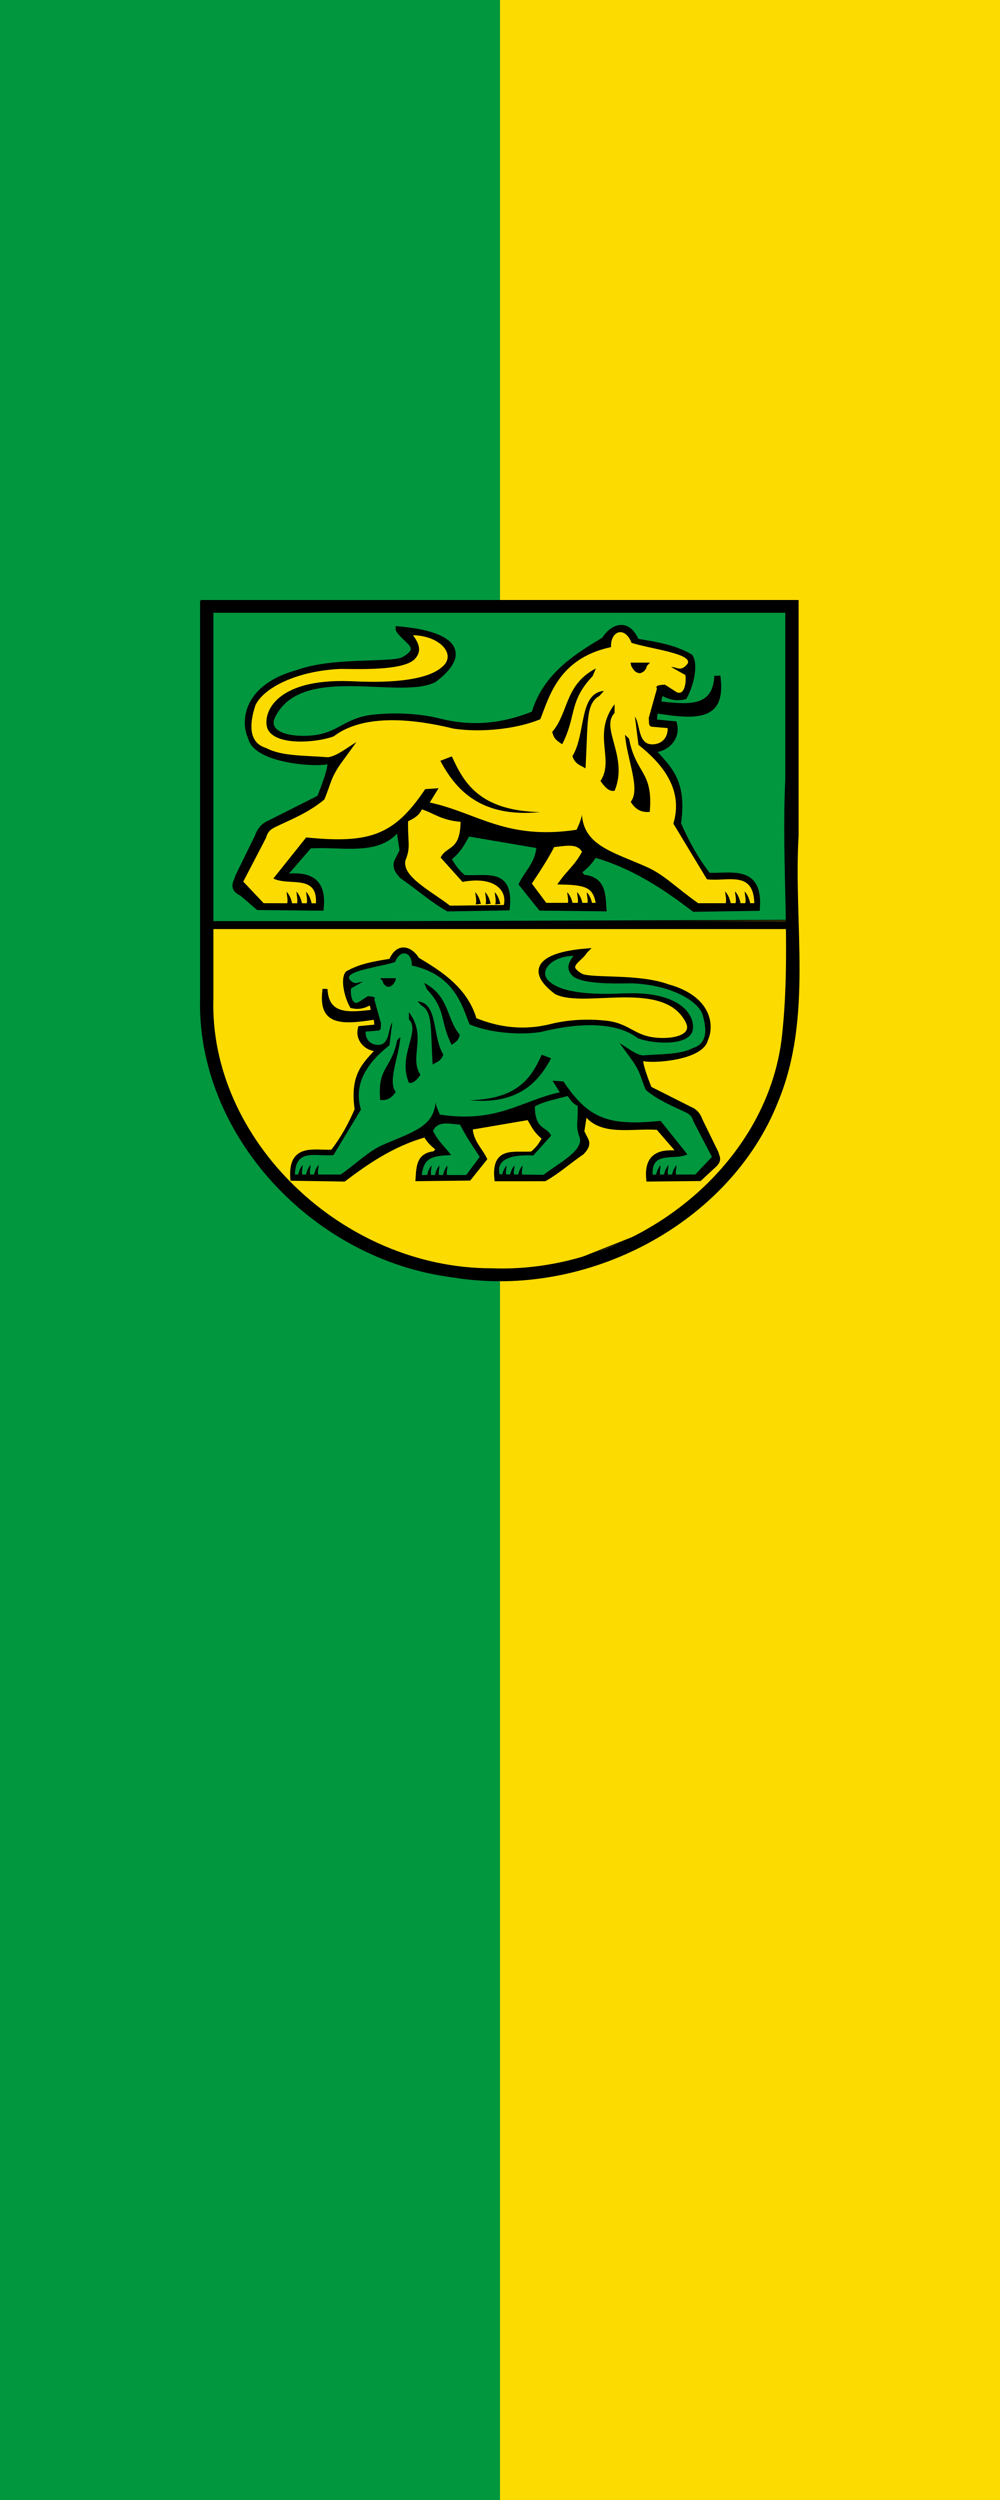 <?xml version="1.0" encoding="UTF-8" standalone="no"?>
<!-- Created with Inkscape (http://www.inkscape.org/) -->

<svg
   version="1.0"
   width="600"
   height="1500"
   id="svg2"
   xmlns="http://www.w3.org/2000/svg"
   xmlns:svg="http://www.w3.org/2000/svg">
  <defs
     id="defs5" />
  <g
     id="g5530"
     transform="translate(893.092,326.775)">
    <path
       id="rect4018"
       style="fill:#00973f;fill-opacity:1;stroke:none;stroke-width:1;stroke-linecap:round;stroke-linejoin:round;stroke-miterlimit:5;stroke-dasharray:none;stop-color:#000000"
       d="m -893.092,-326.775 h 600 V 1173.225 h -600 z" />
    <path
       id="rect4018-9"
       style="fill:#fcdb00;stroke:none;stroke-width:1;stroke-linecap:round;stroke-linejoin:round;stroke-miterlimit:5;stroke-dasharray:none;stop-color:#000000"
       d="m -593.092,-326.775 h 300 V 1173.225 h -300 z" />
  </g>
  <g
     id="g71569"
     transform="matrix(0.592,0,0,0.592,120,360)">
    <path
       d="m 1.065,10.935 4.127,323.981 592.245,-4.127 -2.064,-319.853 z"
       id="path3517"
       style="fill:#00973f;fill-opacity:1;fill-rule:evenodd;stroke:#000000;stroke-width:1px;stroke-linecap:butt;stroke-linejoin:miter;stroke-opacity:1" />
    <path
       d="M 7.256,326.661 603.628,324.598 v 45.399 59.844 l -14.445,43.335 -16.509,55.716 -88.734,99.051 -140.323,55.716 -111.433,-10.318 -90.797,-35.081 L 62.972,566.035 17.574,479.365 3.129,343.17 Z"
       id="path3519"
       style="fill:#fcdb00;fill-opacity:1;fill-rule:evenodd;stroke:#000000;stroke-width:1px;stroke-linecap:butt;stroke-linejoin:miter;stroke-opacity:1" />
    <path
       d="M 5.909,329.47 H 601.947"
       id="path3414"
       style="fill:none;fill-rule:evenodd;stroke:#000000;stroke-width:8.055;stroke-linecap:butt;stroke-linejoin:miter;stroke-miterlimit:4;stroke-dasharray:none;stroke-opacity:1" />
    <path
       d="m 1.846,1.767 c 0,133.953 0,267.906 0,401.859 -3.538,136.257 112.34,263.722 255.581,281.353 135.067,21.957 278.757,-55.387 326.753,-176.88 35.486,-85.29 15.45,-179.513 20.734,-269.035 0,-79.084 0,-158.214 0,-237.298 -201.006,0 -402.062,0 -603.068,0 z m 9.968,9.404 c 194.377,0 388.755,0 583.132,0 0,57.032 0,114.018 0,171.05 -4.137,86.371 6.08,173.166 -3.289,259.302 -14.504,135.646 -152.262,242.893 -295.752,237.58 C 143.193,679.291 7.279,547.735 11.814,403.627 c 0,-130.803 0,-261.653 0,-392.456 z"
       id="path2244"
       style="fill:#000000;fill-opacity:1;fill-rule:nonzero;stroke:#000000;stroke-width:3.534;stroke-linecap:round;stroke-linejoin:miter;stroke-miterlimit:4;stroke-dasharray:none;stroke-dashoffset:0;stroke-opacity:1" />
    <g
       transform="translate(1947.305,110.861)"
       id="g3523">
      <path
         d="m -1745.931,-81.057 c 55.281,4.808 71.457,23.881 35.596,50.79 -35.707,17.527 -135.408,-20.127 -163.625,36.812 -8.071,16.902 12.377,24.56 36.642,23.232 32.486,-1.778 36.285,-19 68.159,-21.604 27.943,-2.704 51.168,0.765 64.66,4.193 32.987,8.381 64.812,5.102 96.103,-7.79 11.337,-40.148 46.927,-60.302 71.141,-75.063 6.931,-11.858 22.842,-20.426 32.067,1.782 18.58,3.124 37.289,5.731 54.233,15.4 5.472,7.118 1.391,27.592 -5.585,40.187 -6.02,1.268 -12.563,1.493 -21.926,-3.923 -3.517,0.178 -4.201,6.959 -4.437,11.837 25.156,2.377 58.304,8.859 59.938,-28.624 5.406,39.727 -15.614,42.21 -60.901,34.875 -3.498,-0.567 -3.945,11.105 -2.399,12.173 l 19.396,1.807 c 3.706,14.482 -9.176,26.432 -23.159,25.455 16.455,18.963 33.575,30.773 27.139,75.297 8.04,18.837 17.855,36.661 30.532,52.848 22.308,1.288 52.362,-8.702 49.467,32.463 l -63.508,0.995 c -27.248,-20.63 -59.878,-43.595 -101.546,-55.227 -4.433,8.673 -10.326,12.965 -16.034,17.815 l 4.423,5.805 c 20.02,1.851 20.021,15.54 21.096,31.109 l -63.308,-0.706 -19.139,-23.906 c 5.746,-11.764 17.151,-21.3 17.735,-39.025 l -73.042,-12.471 c -5.136,8.605 -8.446,17.21 -19.957,25.815 4.617,6.194 5.214,10.378 15.88,19.597 23.579,1.616 47.504,-7.625 43.938,29.772 l -59.457,1.028 c -16.53,-9.517 -29.891,-21.574 -46.421,-32.989 -3.031,-3.527 -8.072,-8.585 -4.756,-15.286 l 5.132,-10.121 -3.837,-24.941 c -18.544,28.711 -58.507,16.962 -90.857,19.597 l -27.716,32.067 c 18.022,-1.591 42.706,-3.729 39.313,30.919 l -63.26,-0.634 -16.313,-13.983 c -11.421,-5.493 -5.312,-10.986 -4.184,-16.48 l 19.927,-40.739 c 3.165,-8.742 7.747,-11.814 12.583,-13.873 l 50.341,-25.378 c 0,0 16.928,-40.573 8.514,-37.652 -10.778,3.742 -72.792,-0.448 -78.112,-23.4 -8.255,-17.427 -4.333,-51.657 47.073,-65.71 35.977,-13.169 92.74,-7.105 107.011,-12.95 23.669,-13.091 2.053,-19.696 -4.557,-31.193 z"
         id="path2384"
         style="fill:#000000;fill-rule:evenodd;stroke:#000000;stroke-width:6.159px;stroke-linecap:butt;stroke-linejoin:miter;stroke-opacity:1" />
      <path
         d="m -1736.413,113.363 c 5.97,-2.692 11.322,-6.002 13.944,-12.043 12.043,3.803 19.198,10.888 39.298,12.677 -0.561,29.744 -13.659,23.559 -20.282,36.128 l 22.184,24.719 c 33.395,-6.25 45.463,9.506 41.833,23.452 l -54.509,0.634 c -18.804,-14.578 -49.508,-29.741 -45.002,-46.27 5.412,-13.596 2.117,-16.731 2.535,-39.298 z"
         id="path3196"
         style="fill:#fcdb00;fill-opacity:1;fill-rule:evenodd;stroke:none;stroke-width:1px;stroke-linecap:butt;stroke-linejoin:miter;stroke-opacity:1" />
      <path
         d="m -1731.501,-75.173 c 27.986,0.506 45.336,20.476 28.712,32.877 -22.846,19.187 -89.351,13.504 -92.354,13.734 -77.47,-3.002 -89.298,34.073 -83.654,48.362 8.058,17.623 50.203,13.913 67.102,7.484 36.017,-27.634 99.958,-12.906 121.282,-7.796 29.33,4.438 65.62,-0.058 87.99,-9.506 8.987,-22.151 18.146,-61.665 71.71,-73.103 -0.802,-16.181 13.825,-22.01 20.783,-4.316 19.122,6.275 67.416,11.485 55.409,22.741 -6.073,6.558 -10.193,1.398 -15.239,1.793 l 14.342,8.067 c 1.102,4.732 0.039,21.647 -8.94,17.322 l -11.832,-7.601 c -4.842,0.431 -10.285,0.604 -7.981,4.098 l -8.401,30.004 c 0.807,3.185 -0.96,8.3 3.617,8.658 l 15.609,1.301 c 0.394,9.048 -5.205,15.816 -14.259,16.466 -16.181,1.21 -13.187,-19.819 -18.907,-28.119 l 3.586,28.684 c 34.01,26.592 43.416,53.185 35.373,79.777 l 34.062,56.471 c 21.288,2.491 47.076,-9.336 47.99,24.202 l -56.885,0.035 c -22.454,-15.915 -34.612,-28.935 -51.867,-36.609 -34.932,-15.536 -64.302,-21.95 -66.041,-53.96 0.37,4.467 -5.378,16.135 -5.378,16.135 -71.523,10.715 -100.556,-17.197 -148.769,-27.672 l 8.935,-14.458 -13.59,0.954 c -31.159,46.596 -56.091,55.452 -120.576,48.924 l -33.282,41.609 c 15.509,8.029 44.953,-4.914 43.142,25.16 l -52.984,-0.104 -20.664,-21.904 23.114,-44.436 c 2.072,-7.602 5.878,-9.182 12.443,-12.323 15.726,-7.352 31.561,-13.946 46.563,-26.373 6.573,-15.238 6.25,-22.276 18.129,-38.398 l 14.4,-19.836 c -9.692,5.787 -19.818,14.178 -28.742,15.354 -21.761,-1.843 -46.337,-0.872 -61.849,-8.964 -3.417,-1.707 -24.479,-4.881 -11.739,-43.748 8.566,-17.955 41.946,-34.493 84.345,-36.723 6.947,-0.722 61.583,3.215 76.192,-9.166 8.842,-8.366 5.387,-16.732 -0.897,-25.098 z"
         id="path3198"
         style="fill:#fcdb00;fill-opacity:1;fill-rule:evenodd;stroke:none;stroke-width:1px;stroke-linecap:butt;stroke-linejoin:miter;stroke-opacity:1" />
      <path
         d="m -1703.713,52.112 11.653,-4.482 c 12.077,26.496 27.85,55.197 89.637,56.471 -61.692,6.218 -86.486,-24.189 -101.29,-51.99 z"
         id="path3202"
         style="fill:#000000;fill-rule:evenodd;stroke:none;stroke-width:1px;stroke-linecap:butt;stroke-linejoin:miter;stroke-opacity:1" />
      <path
         d="m -1510.994,-47.385 h 19.72 l -3.147,3.433 c -1.039,4.839 -3.825,6.183 -6.713,7.324 -5.677,-0.371 -6.907,-4.076 -9.008,-7.128 z"
         id="path3204"
         style="fill:#000000;fill-rule:evenodd;stroke:none;stroke-width:1px;stroke-linecap:butt;stroke-linejoin:miter;stroke-opacity:1" />
      <path
         d="m -1546.115,-41.516 -3.181,7.714 c -24.572,25.954 -15.995,39.91 -30.93,69.169 -3.995,-2.913 -8.548,-4.712 -10.04,-12.633 16.792,-19.496 12.297,-47.502 44.151,-64.25 z"
         id="path3206"
         style="fill:#000000;fill-rule:evenodd;stroke:none;stroke-width:1px;stroke-linecap:butt;stroke-linejoin:miter;stroke-opacity:1" />
      <path
         d="m -1537.885,-18.702 -4.646,5.076 c -14.188,8.081 -11.331,26.748 -14.065,73.48 -4.66,-3.323 -10.201,-3.561 -13.269,-12.456 13.942,-22.442 6.214,-63.962 31.98,-66.1 z"
         id="path3208"
         style="fill:#000000;fill-rule:evenodd;stroke:none;stroke-width:1px;stroke-linecap:butt;stroke-linejoin:miter;stroke-opacity:1" />
      <path
         d="m -1527.128,-5.256 v 8.964 c -14.85,15.021 14.349,44.645 0.027,78.785 -5.887,1.171 -10.149,-4.158 -14.315,-9.874 14.536,-22.182 -8.739,-47.182 14.287,-77.875 z"
         id="path3210"
         style="fill:#000000;fill-rule:evenodd;stroke:none;stroke-width:1px;stroke-linecap:butt;stroke-linejoin:miter;stroke-opacity:1" />
      <path
         d="m -1516.561,25.712 4.077,3.965 c 7.051,36.547 24.662,32.558 21.008,74.228 -7.156,0.649 -13.847,-1.262 -19.258,-10.214 10.181,-12.907 -3.705,-42.353 -5.827,-67.978 z"
         id="path3212"
         style="fill:#000000;fill-rule:evenodd;stroke:none;stroke-width:1px;stroke-linecap:butt;stroke-linejoin:miter;stroke-opacity:1" />
      <path
         d="m -1556.67,144.326 c -7.49,14.661 -15.596,20.509 -22.595,30.14 25.088,0.577 34.118,4.253 36.526,24.689 h -55.202 l -16.807,-22.559 c 8.935,-13.369 17.604,-26.48 24.5,-40.075 10.9,-0.298 27.112,-6.02 33.578,7.806 z"
         id="path3214"
         style="fill:#fcdb00;fill-opacity:1;fill-rule:evenodd;stroke:#000000;stroke-width:6.159px;stroke-linecap:butt;stroke-linejoin:miter;stroke-opacity:1" />
      <path
         d="m -1859.541,184.815 c 0.243,4.137 1.662,8.274 0.474,12.411 l 5.209,-0.591 c -1.127,-4.025 -2.197,-8.057 -5.682,-11.82 z"
         id="path3416"
         style="fill:#000000;fill-rule:evenodd;stroke:none;stroke-width:1px;stroke-linecap:butt;stroke-linejoin:miter;stroke-opacity:1" />
      <path
         d="m -1849.561,184.717 c 0.243,4.137 1.662,8.274 0.474,12.411 l 5.209,-0.591 c -1.127,-4.025 -2.196,-8.057 -5.682,-11.82 z"
         id="path3418"
         style="fill:#000000;fill-rule:evenodd;stroke:none;stroke-width:1px;stroke-linecap:butt;stroke-linejoin:miter;stroke-opacity:1" />
      <path
         d="m -1839.763,184.833 c 0.243,4.137 1.662,8.274 0.474,12.411 l 5.209,-0.591 c -1.127,-4.025 -2.197,-8.057 -5.682,-11.82 z"
         id="path3420"
         style="fill:#000000;fill-rule:evenodd;stroke:none;stroke-width:1px;stroke-linecap:butt;stroke-linejoin:miter;stroke-opacity:1" />
      <path
         d="m -1668.318,185.271 c 0.243,4.137 1.662,8.274 0.474,12.411 l 5.209,-0.591 c -1.127,-4.025 -2.196,-8.057 -5.682,-11.82 z"
         id="path3422"
         style="fill:#000000;fill-rule:evenodd;stroke:none;stroke-width:1px;stroke-linecap:butt;stroke-linejoin:miter;stroke-opacity:1" />
      <path
         d="m -1658.337,185.173 c 0.243,4.137 1.662,8.274 0.474,12.411 l 5.209,-0.591 c -1.127,-4.025 -2.197,-8.057 -5.682,-11.82 z"
         id="path3424"
         style="fill:#000000;fill-rule:evenodd;stroke:none;stroke-width:1px;stroke-linecap:butt;stroke-linejoin:miter;stroke-opacity:1" />
      <path
         d="m -1648.54,185.288 c 0.243,4.137 1.662,8.274 0.474,12.411 l 5.209,-0.591 c -1.127,-4.025 -2.196,-8.057 -5.682,-11.82 z"
         id="path3426"
         style="fill:#000000;fill-rule:evenodd;stroke:none;stroke-width:1px;stroke-linecap:butt;stroke-linejoin:miter;stroke-opacity:1" />
      <g
         transform="matrix(6.159,0,0,6.159,-2295.873,-204.127)"
         id="g3434">
        <path
           d="m 117.024,63.225 c 0.039,0.672 0.27,1.343 0.077,2.015 l 0.846,-0.096 c -0.183,-0.654 -0.357,-1.308 -0.923,-1.919 z"
           id="path3428"
           style="fill:#000000;fill-rule:evenodd;stroke:none;stroke-width:1px;stroke-linecap:butt;stroke-linejoin:miter;stroke-opacity:1" />
        <path
           d="m 118.644,63.209 c 0.039,0.672 0.27,1.343 0.077,2.015 l 0.846,-0.096 c -0.183,-0.654 -0.357,-1.308 -0.923,-1.919 z"
           id="path3430"
           style="fill:#000000;fill-rule:evenodd;stroke:none;stroke-width:1px;stroke-linecap:butt;stroke-linejoin:miter;stroke-opacity:1" />
        <path
           d="m 120.235,63.228 c 0.039,0.672 0.27,1.343 0.077,2.015 l 0.846,-0.096 c -0.183,-0.654 -0.357,-1.308 -0.923,-1.919 z"
           id="path3432"
           style="fill:#000000;fill-rule:evenodd;stroke:none;stroke-width:1px;stroke-linecap:butt;stroke-linejoin:miter;stroke-opacity:1" />
      </g>
      <path
         d="m -1415.06,184.519 c 0.243,4.137 1.662,8.274 0.473,12.411 l 5.209,-0.591 c -1.127,-4.025 -2.196,-8.057 -5.682,-11.82 z"
         id="path3439"
         style="fill:#000000;fill-rule:evenodd;stroke:none;stroke-width:1px;stroke-linecap:butt;stroke-linejoin:miter;stroke-opacity:1" />
      <path
         d="m -1405.079,184.421 c 0.243,4.137 1.662,8.274 0.474,12.411 l 5.209,-0.591 c -1.127,-4.025 -2.196,-8.057 -5.682,-11.82 z"
         id="path3441"
         style="fill:#000000;fill-rule:evenodd;stroke:none;stroke-width:1px;stroke-linecap:butt;stroke-linejoin:miter;stroke-opacity:1" />
      <path
         d="m -1395.281,184.537 c 0.243,4.137 1.662,8.274 0.473,12.411 l 5.209,-0.591 c -1.126,-4.025 -2.196,-8.057 -5.682,-11.82 z"
         id="path3443"
         style="fill:#000000;fill-rule:evenodd;stroke:none;stroke-width:1px;stroke-linecap:butt;stroke-linejoin:miter;stroke-opacity:1" />
    </g>
    <path
       d="m 390.286,355.843 c -45.112,3.923 -58.313,19.488 -29.048,41.447 29.139,14.303 110.499,-16.424 133.526,30.04 6.586,13.793 -10.1,20.042 -29.902,18.958 -26.511,-1.451 -29.611,-15.505 -55.621,-17.63 -22.803,-2.207 -41.755,0.625 -52.766,3.422 -26.919,6.839 -52.889,4.164 -78.425,-6.357 -9.252,-32.763 -38.294,-49.209 -58.054,-61.255 -5.656,-9.676 -18.64,-16.668 -26.168,1.454 -15.162,2.549 -30.43,4.677 -44.257,12.567 -4.465,5.809 -1.135,22.517 4.558,32.795 4.913,1.035 10.252,1.219 17.892,-3.201 2.87,0.145 3.428,5.679 3.621,9.659 -20.529,1.94 -47.579,7.23 -48.912,-23.359 -4.411,32.419 12.742,34.445 49.699,28.459 2.855,-0.462 3.219,9.062 1.958,9.934 l -15.828,1.474 c -3.024,11.818 7.488,21.57 18.899,20.773 -13.428,15.475 -27.399,25.112 -22.147,61.446 -6.561,15.372 -14.57,29.917 -24.916,43.127 -18.204,1.051 -42.73,-7.101 -40.367,26.492 l 51.826,0.812 c 22.235,-16.835 48.863,-35.576 82.867,-45.068 3.617,7.078 8.427,10.58 13.084,14.538 l -3.609,4.737 c -16.337,1.511 -16.338,12.681 -17.216,25.387 l 51.662,-0.576 15.618,-19.508 c -4.689,-9.6 -13.996,-17.382 -14.472,-31.846 l 59.606,-10.177 c 4.191,7.022 6.893,14.044 16.286,21.066 -3.768,5.054 -4.255,8.469 -12.959,15.992 -19.241,1.319 -38.766,-5.368 -35.855,25.149 l 48.52,-0.015 c 13.489,-7.767 24.393,-17.605 37.882,-26.92 2.474,-2.878 6.588,-7.006 3.881,-12.474 l -4.188,-8.259 3.131,-20.353 c 15.133,23.43 47.745,13.842 74.144,15.992 l 22.618,26.168 c -14.707,-1.299 -34.85,-2.11 -32.081,26.165 l 51.623,-0.517 13.312,-12.344 c 7.72,-6.616 4.335,-8.966 3.415,-13.448 l -16.261,-33.245 c -2.583,-7.134 -6.322,-9.641 -10.269,-11.321 l -41.081,-20.71 c 0,0 -13.814,-33.109 -6.947,-30.726 8.796,3.053 59.402,-0.366 63.744,-19.095 6.736,-14.221 3.536,-42.154 -38.414,-53.622 -29.359,-10.746 -75.68,-5.798 -87.326,-10.568 -19.315,-10.683 -1.676,-16.073 3.719,-25.455 z"
       id="path3574"
       style="fill:#000000;fill-rule:evenodd;stroke:#000000;stroke-width:5.026px;stroke-linecap:butt;stroke-linejoin:miter;stroke-opacity:1" />
    <path
       d="m 382.804,512.791 c -4.872,-2.197 -6.963,-5.467 -10.241,-10.112 -9.827,3.103 -23.067,4.9 -33.207,10.629 0.458,24.272 11.146,19.225 16.552,29.483 l -18.103,20.172 c -29.814,-1.4 -37.1,7.757 -34.138,19.138 l 44.482,0.517 c 15.345,-11.896 40.401,-24.27 36.724,-37.758 -4.416,-11.095 -1.728,-13.654 -2.069,-32.069 z"
       id="path3576"
       style="fill:#00973f;fill-opacity:1;fill-rule:evenodd;stroke:none;stroke-width:1px;stroke-linecap:butt;stroke-linejoin:miter;stroke-opacity:1" />
    <path
       d="m 378.511,360.644 c -22.838,0.413 -36.996,16.709 -23.431,26.83 18.643,15.657 72.915,11.02 75.366,11.208 63.219,-2.449 72.872,27.805 68.266,39.466 -6.576,14.382 -40.968,11.354 -54.758,6.107 -29.392,-22.551 -81.571,-10.532 -98.972,-6.362 -23.935,3.622 -53.549,-0.047 -71.804,-7.757 -7.334,-18.077 -14.808,-50.322 -58.519,-59.656 0.655,-13.205 -11.282,-17.962 -16.96,-3.522 -15.605,5.12 -55.014,9.373 -45.217,18.558 4.956,5.352 8.318,1.141 12.435,1.463 l -11.704,6.583 c -0.899,3.861 -0.032,17.665 7.295,14.136 l 9.655,-6.203 c 3.951,0.352 8.393,0.493 6.513,3.344 l 6.856,24.485 c -0.658,2.599 0.783,6.773 -2.952,7.065 l -12.738,1.061 c -0.321,7.383 4.247,12.906 11.636,13.437 13.204,0.987 10.761,-16.173 15.429,-22.946 l -2.926,23.407 c -27.753,21.701 -35.429,43.401 -28.866,65.102 l -27.797,46.084 c -17.372,2.033 -38.416,-7.618 -39.162,19.75 l 46.42,0.029 c 18.324,-12.987 28.245,-23.612 42.326,-29.875 28.506,-12.678 52.473,-17.912 53.893,-44.034 -0.302,3.645 4.389,13.167 4.389,13.167 58.366,8.744 82.058,-14.034 121.403,-22.581 l -7.292,-11.798 11.09,0.779 c 25.427,38.024 45.773,45.251 98.396,39.925 l 27.159,33.955 c -12.656,6.552 -36.684,-4.01 -35.206,20.532 l 43.238,-0.085 16.863,-17.875 -18.862,-36.262 c -1.691,-6.204 -4.797,-7.493 -10.154,-10.056 -12.833,-6 -25.756,-11.38 -37.998,-21.522 -5.364,-12.435 -5.1,-18.178 -14.794,-31.335 l -11.751,-16.187 c 7.909,4.723 16.173,11.57 23.455,12.53 17.758,-1.504 37.813,-0.712 50.472,-7.315 2.788,-1.393 19.976,-3.983 9.58,-35.701 -6.991,-14.652 -34.23,-28.148 -68.83,-29.968 -5.669,-0.59 -50.255,2.624 -62.176,-7.48 -7.216,-6.827 -4.396,-13.654 0.732,-20.482 z"
       id="path3578"
       style="fill:#00973f;fill-opacity:1;fill-rule:evenodd;stroke:none;stroke-width:1px;stroke-linecap:butt;stroke-linejoin:miter;stroke-opacity:1" />
    <path
       d="m 355.835,464.515 -9.509,-3.657 c -9.855,21.622 -22.727,45.043 -73.148,46.084 50.344,5.074 70.576,-19.74 82.657,-42.426 z"
       id="path3580"
       style="fill:#000000;fill-rule:evenodd;stroke:none;stroke-width:1px;stroke-linecap:butt;stroke-linejoin:miter;stroke-opacity:1" />
    <path
       d="m 198.566,383.32 h -16.093 l 2.568,2.801 c 0.848,3.949 3.122,5.046 5.478,5.977 4.633,-0.303 5.637,-3.326 7.351,-5.817 z"
       id="path3582"
       style="fill:#000000;fill-rule:evenodd;stroke:none;stroke-width:1px;stroke-linecap:butt;stroke-linejoin:miter;stroke-opacity:1" />
    <path
       d="m 227.227,388.11 2.596,6.295 c 20.052,21.179 13.053,32.569 25.241,56.445 3.26,-2.377 6.976,-3.846 8.193,-10.309 -13.703,-15.91 -10.035,-38.764 -36.03,-52.432 z"
       id="path3584"
       style="fill:#000000;fill-rule:evenodd;stroke:none;stroke-width:1px;stroke-linecap:butt;stroke-linejoin:miter;stroke-opacity:1" />
    <path
       d="m 220.51,406.728 3.791,4.143 c 11.578,6.595 9.246,21.828 11.477,59.963 3.803,-2.712 8.325,-2.906 10.829,-10.165 -11.377,-18.313 -5.071,-52.197 -26.097,-53.941 z"
       id="path3586"
       style="fill:#000000;fill-rule:evenodd;stroke:none;stroke-width:1px;stroke-linecap:butt;stroke-linejoin:miter;stroke-opacity:1" />
    <path
       d="m 211.732,417.7 v 7.315 c 12.119,12.258 -11.71,36.432 -0.022,64.293 4.804,0.956 8.282,-3.393 11.681,-8.057 -11.862,-18.102 7.132,-38.503 -11.659,-63.55 z"
       id="path3588"
       style="fill:#000000;fill-rule:evenodd;stroke:none;stroke-width:1px;stroke-linecap:butt;stroke-linejoin:miter;stroke-opacity:1" />
    <path
       d="m 203.109,442.971 -3.327,3.235 c -5.754,29.824 -20.126,26.569 -17.143,60.573 5.84,0.53 11.3,-1.03 15.715,-8.335 -8.309,-10.532 3.024,-34.562 4.755,-55.473 z"
       id="path3590"
       style="fill:#000000;fill-rule:evenodd;stroke:none;stroke-width:1px;stroke-linecap:butt;stroke-linejoin:miter;stroke-opacity:1" />
    <path
       d="m 236.125,538.059 c 6.113,11.964 12.727,16.737 18.439,24.595 -20.473,0.471 -27.842,3.471 -29.807,20.147 h 45.048 l 13.715,-18.409 c -7.291,-10.91 -14.366,-21.609 -19.993,-32.703 -8.895,-0.243 -22.124,-4.912 -27.402,6.37 z"
       id="path3592"
       style="fill:#00973f;fill-opacity:1;fill-rule:evenodd;stroke:none;stroke-width:5.026px;stroke-linecap:butt;stroke-linejoin:miter;stroke-opacity:1" />
    <path
       d="m 482.998,572.807 c -0.198,3.376 -1.357,6.752 -0.387,10.128 l -4.25,-0.482 c 0.92,-3.285 1.793,-6.575 4.637,-9.646 z"
       id="path3594"
       style="fill:#000000;fill-rule:evenodd;stroke:none;stroke-width:1px;stroke-linecap:butt;stroke-linejoin:miter;stroke-opacity:1" />
    <path
       d="m 474.854,572.728 c -0.198,3.376 -1.356,6.752 -0.387,10.128 l -4.25,-0.482 c 0.919,-3.285 1.792,-6.575 4.637,-9.646 z"
       id="path3596"
       style="fill:#000000;fill-rule:evenodd;stroke:none;stroke-width:1px;stroke-linecap:butt;stroke-linejoin:miter;stroke-opacity:1" />
    <path
       d="m 466.858,572.822 c -0.198,3.376 -1.357,6.752 -0.387,10.128 l -4.25,-0.482 c 0.92,-3.285 1.793,-6.575 4.637,-9.646 z"
       id="path3598"
       style="fill:#000000;fill-rule:evenodd;stroke:none;stroke-width:1px;stroke-linecap:butt;stroke-linejoin:miter;stroke-opacity:1" />
    <path
       d="m 326.951,573.179 c -0.199,3.376 -1.357,6.752 -0.387,10.128 l -4.25,-0.482 c 0.92,-3.285 1.792,-6.575 4.637,-9.646 z"
       id="path3600"
       style="fill:#000000;fill-rule:evenodd;stroke:none;stroke-width:1px;stroke-linecap:butt;stroke-linejoin:miter;stroke-opacity:1" />
    <path
       d="m 318.806,573.099 c -0.198,3.376 -1.357,6.752 -0.387,10.128 l -4.25,-0.482 c 0.92,-3.285 1.793,-6.575 4.637,-9.646 z"
       id="path3602"
       style="fill:#000000;fill-rule:evenodd;stroke:none;stroke-width:1px;stroke-linecap:butt;stroke-linejoin:miter;stroke-opacity:1" />
    <path
       d="m 310.81,573.193 c -0.199,3.376 -1.357,6.752 -0.387,10.128 l -4.25,-0.482 c 0.92,-3.285 1.792,-6.575 4.637,-9.646 z"
       id="path3604"
       style="fill:#000000;fill-rule:evenodd;stroke:none;stroke-width:1px;stroke-linecap:butt;stroke-linejoin:miter;stroke-opacity:1" />
    <g
       transform="matrix(-5.026,0,0,5.026,839.067,255.411)"
       id="g3606">
      <path
         d="m 117.024,63.225 c 0.039,0.672 0.27,1.343 0.077,2.015 l 0.846,-0.096 c -0.183,-0.654 -0.357,-1.308 -0.923,-1.919 z"
         id="path3608"
         style="fill:#000000;fill-rule:evenodd;stroke:none;stroke-width:1px;stroke-linecap:butt;stroke-linejoin:miter;stroke-opacity:1" />
      <path
         d="m 118.644,63.209 c 0.039,0.672 0.27,1.343 0.077,2.015 l 0.846,-0.096 c -0.183,-0.654 -0.357,-1.308 -0.923,-1.919 z"
         id="path3610"
         style="fill:#000000;fill-rule:evenodd;stroke:none;stroke-width:1px;stroke-linecap:butt;stroke-linejoin:miter;stroke-opacity:1" />
      <path
         d="m 120.235,63.228 c 0.039,0.672 0.27,1.343 0.077,2.015 l 0.846,-0.096 c -0.183,-0.654 -0.357,-1.308 -0.923,-1.919 z"
         id="path3612"
         style="fill:#000000;fill-rule:evenodd;stroke:none;stroke-width:1px;stroke-linecap:butt;stroke-linejoin:miter;stroke-opacity:1" />
    </g>
    <path
       d="m 120.279,572.566 c -0.198,3.376 -1.357,6.752 -0.386,10.128 l -4.25,-0.482 c 0.919,-3.285 1.792,-6.575 4.636,-9.646 z"
       id="path3614"
       style="fill:#000000;fill-rule:evenodd;stroke:none;stroke-width:1px;stroke-linecap:butt;stroke-linejoin:miter;stroke-opacity:1" />
    <path
       d="m 112.134,572.486 c -0.198,3.376 -1.357,6.752 -0.387,10.128 l -4.25,-0.482 c 0.92,-3.285 1.792,-6.575 4.637,-9.646 z"
       id="path3616"
       style="fill:#000000;fill-rule:evenodd;stroke:none;stroke-width:1px;stroke-linecap:butt;stroke-linejoin:miter;stroke-opacity:1" />
    <path
       d="m 104.139,572.58 c -0.198,3.376 -1.357,6.752 -0.386,10.128 l -4.25,-0.482 c 0.919,-3.285 1.792,-6.575 4.636,-9.646 z"
       id="path3618"
       style="fill:#000000;fill-rule:evenodd;stroke:none;stroke-width:1px;stroke-linecap:butt;stroke-linejoin:miter;stroke-opacity:1" />
  </g>
</svg>
